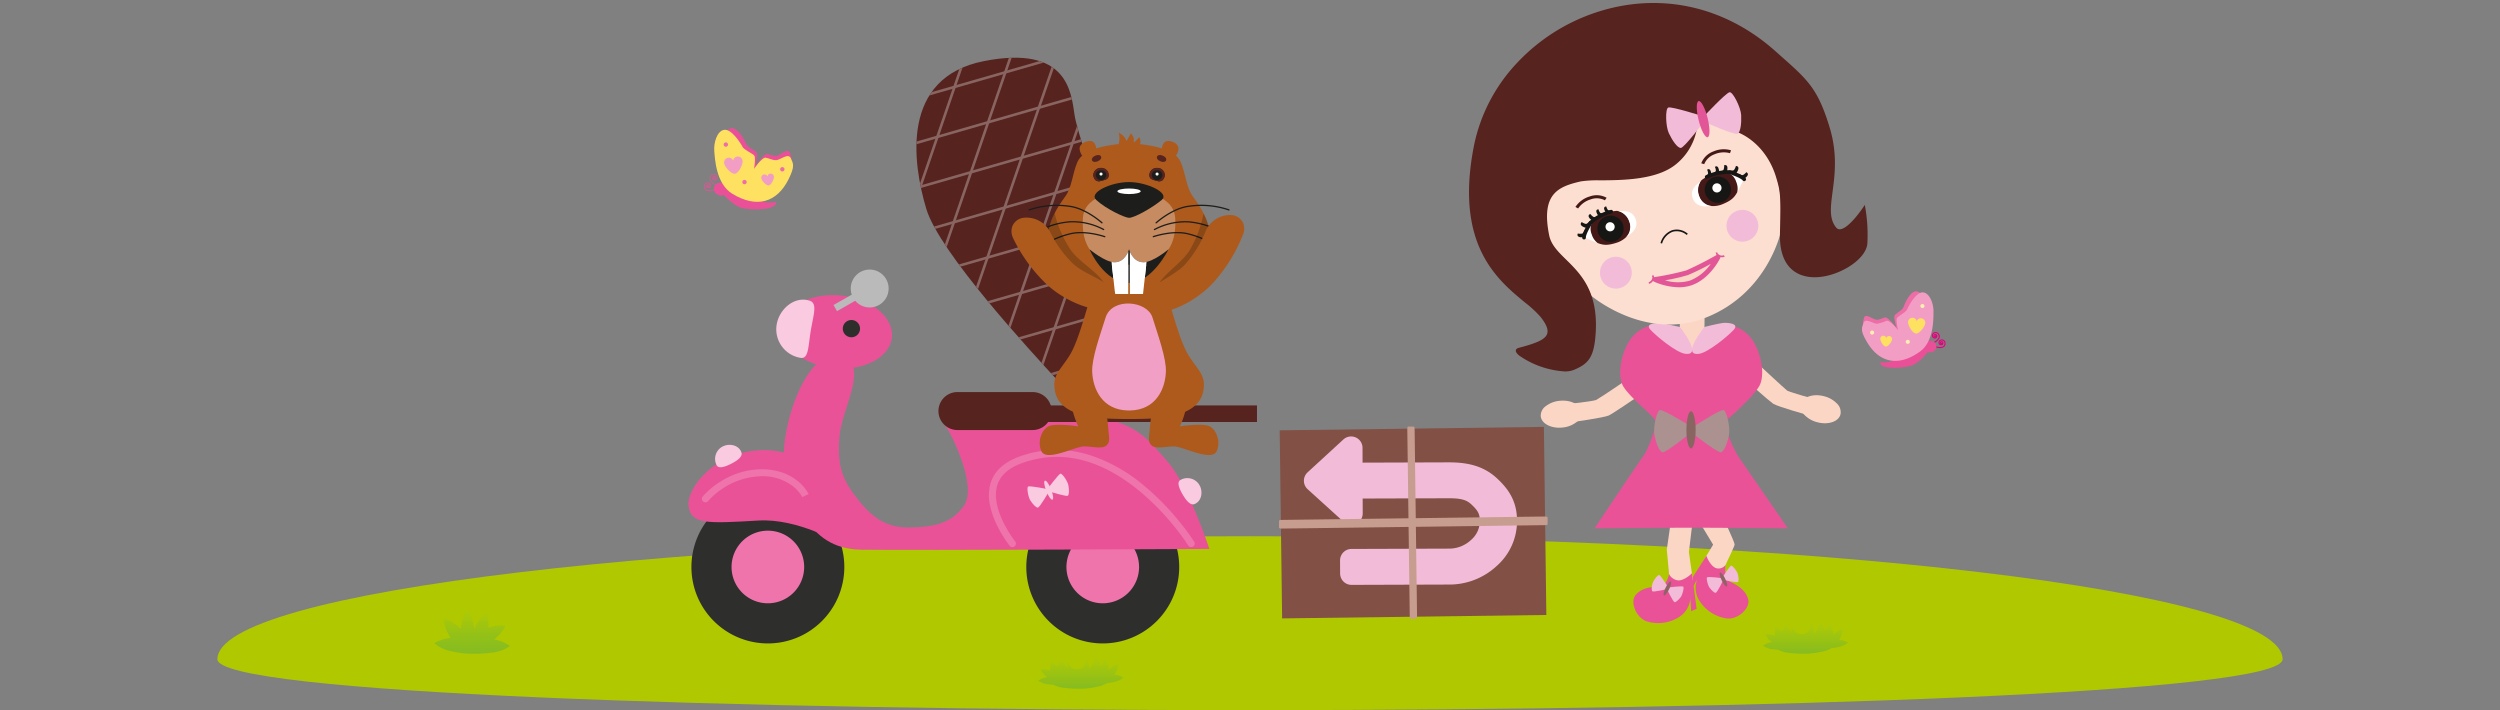 <svg xmlns="http://www.w3.org/2000/svg" xmlns:xlink="http://www.w3.org/1999/xlink" width="690" height="196" viewBox="0 0 690 196">
  <rect x="0" y="0" width="690" height="196" fill="#808080" stroke="none"/>
  <defs>
    <clipPath id="clip-path">
      <rect id="Rechteck_4167" data-name="Rechteck 4167" width="188.548" height="171.173" fill="none"/>
    </clipPath>
    <clipPath id="clip-path-2">
      <path id="Pfad_16628" data-name="Pfad 16628" d="M299.751,253.967l-3.159-3.025Z" transform="translate(-296.592 -250.942)" fill="none"/>
    </clipPath>
    <linearGradient id="linear-gradient" x1="-44.041" y1="17.67" x2="-43.893" y2="17.67" gradientUnits="objectBoundingBox">
      <stop offset="0" stop-color="#a3a3a3"/>
      <stop offset="0.499" stop-color="#d2d1d1"/>
      <stop offset="1" stop-color="#a3a3a3"/>
    </linearGradient>
    <linearGradient id="linear-gradient-2" x1="-32.524" y1="1.001" x2="-32.524" y2="-0.002" gradientUnits="objectBoundingBox">
      <stop offset="0" stop-color="#85bc22"/>
      <stop offset="0.21" stop-color="#90bf19"/>
      <stop offset="0.69" stop-color="#a6c70a"/>
      <stop offset="1" stop-color="#afca05"/>
    </linearGradient>
    <linearGradient id="linear-gradient-4" x1="0.501" y1="1.001" x2="0.501" y2="0.001" gradientUnits="objectBoundingBox">
      <stop offset="0" stop-color="#85bc22"/>
      <stop offset="0.37" stop-color="#91c019"/>
      <stop offset="1" stop-color="#afca05"/>
    </linearGradient>
    <linearGradient id="linear-gradient-5" x1="0.5" y1="0.998" x2="0.5" y2="-0.002" xlink:href="#linear-gradient-4"/>
    <clipPath id="clip-path-4">
      <rect id="Rechteck_6041" data-name="Rechteck 6041" width="166.929" height="103.186" fill="none"/>
    </clipPath>
    <clipPath id="clip-path-5">
      <path id="Pfad_13194" data-name="Pfad 13194" d="M258.829,668.445c-3.4,4.292-9.2,3.733-17.115-4.86s-32.979-35.728-36.57-47.705c-3.834-12.788-7.153-36.273,15.937-40.8s24.036,8.564,24.992,14.969c.669,4.48,6.377,20.337,9.64,33.056S265.886,659.541,258.829,668.445Z" transform="translate(-202.412 -574.15)" fill="none"/>
    </clipPath>
    <clipPath id="clip-path-6">
      <path id="Pfad_13202" data-name="Pfad 13202" d="M529.912,665.223a1.548,1.548,0,0,1-2.126,1.662c-1.371-.343-2.126-.5-2.126-1.662a2.126,2.126,0,0,1,4.251,0Z" transform="translate(-525.661 -663.117)" fill="none"/>
    </clipPath>
    <clipPath id="clip-path-7">
      <path id="Pfad_13205" data-name="Pfad 13205" d="M447.9,665.223a1.548,1.548,0,0,0,2.126,1.662c1.371-.343,2.126-.5,2.126-1.662a2.126,2.126,0,0,0-4.251,0Z" transform="translate(-447.901 -663.117)" fill="none"/>
    </clipPath>
    <clipPath id="clip-path-8">
      <path id="Pfad_13213" data-name="Pfad 13213" d="M453.526,776.842s.929,3.6,4.007,3.6c2.613,0,6.9-3.587,6.9-3.587s-4.563,9.269-10.91,9.269c-6.971,0-10.911-9.266-10.911-9.266s4.291,3.585,6.9,3.585c3.077,0,4.006-3.6,4.006-3.6" transform="translate(-442.615 -776.842)" fill="none"/>
    </clipPath>
    <clipPath id="clip-path-9">
      <path id="Pfad_13221" data-name="Pfad 13221" d="M425.008,644.835c-1.864-2.557-1.928-6.235-3.375-9.57-1.7-3.907-10.01-5.009-14.226-5.009s-12.531,1.1-14.226,5.009c-1.447,3.334-1.51,7.013-3.375,9.57-2.055,2.82-5.441,7.662-4.64,13.072s5.811,11.421,22.241,11.421,21.439-6.011,22.24-11.421S427.064,647.654,425.008,644.835Z" transform="translate(-385.047 -630.256)" fill="none"/>
    </clipPath>
    <clipPath id="clip-path-10">
      <rect id="Rechteck_6043" data-name="Rechteck 6043" width="74.136" height="53.008" fill="none"/>
    </clipPath>
    <clipPath id="clip-path-11">
      <rect id="Rechteck_6044" data-name="Rechteck 6044" width="23.639" height="21.507" fill="none"/>
    </clipPath>
    <clipPath id="clip-path-12">
      <rect id="Rechteck_6045" data-name="Rechteck 6045" width="23.056" height="21.12" fill="none"/>
    </clipPath>
  </defs>
  <g id="Gruppe_2725" data-name="Gruppe 2725" transform="translate(-375 -269)">
    <path id="Pfad_8251" data-name="Pfad 8251" d="M285,0C442.4,0,570,15.2,570,33.941S0,52.686,0,33.941,127.6,0,285,0Z" transform="translate(435 417)" fill="#afc800"/>
    <path id="Pfad_16722" data-name="Pfad 16722" d="M0,0H690V196H0Z" transform="translate(375 269)" fill="#fff" opacity="0"/>
    <g id="Gruppe_7514" data-name="Gruppe 7514" transform="translate(780.452 269.827)">
      <g id="Gruppe_7528" data-name="Gruppe 7528" clip-path="url(#clip-path)">
        <g id="Gruppe_7518" data-name="Gruppe 7518" transform="translate(139.134 117.72)">
          <g id="Gruppe_7517" data-name="Gruppe 7517" clip-path="url(#clip-path-2)">
            <rect id="Rechteck_4150" data-name="Rechteck 4150" width="3.159" height="3.025" transform="translate(0 0)" fill="url(#linear-gradient)"/>
          </g>
        </g>
        <g id="Gruppe_7527" data-name="Gruppe 7527">
          <g id="Gruppe_7526" data-name="Gruppe 7526" clip-path="url(#clip-path)">
            <path id="Pfad_16642" data-name="Pfad 16642" d="M166.422,221.969s7.025,4.72,8.276,5.461c1.671.455,7.436,1.055,7.436,1.055l-1.1,4.664s-7.988-.927-9.579-1.534c-1.542-.764-7.869-4.864-7.869-4.864Z" transform="translate(-49.139 -144.958) rotate(9)" fill="#fcd6c5" fill-rule="evenodd"/>
            <path id="Pfad_16643" data-name="Pfad 16643" d="M201.952,240.808c-2.971-.31-5.217-2.112-5.015-4.023s2.772-3.208,5.743-2.9S207.9,236,207.7,237.911s-2.772,3.208-5.745,2.9" transform="translate(-65.635 -153.953) rotate(9)" fill="#fcd6c5" fill-rule="evenodd"/>
            <path id="Pfad_16644" data-name="Pfad 16644" d="M202.555,240.823a8.553,8.553,0,0,1-.889-.046,7.371,7.371,0,0,1-3.817-1.461,3.225,3.225,0,0,1-1.4-2.815c.214-2.034,2.907-3.428,6-3.1a7.366,7.366,0,0,1,3.817,1.46,3.227,3.227,0,0,1,1.4,2.815c-.193,1.836-2.4,3.149-5.109,3.149m-.841-.5c2.837.3,5.305-.911,5.492-2.692a2.789,2.789,0,0,0-1.234-2.409,6.916,6.916,0,0,0-3.578-1.362c-2.843-.3-5.3.911-5.491,2.693a2.787,2.787,0,0,0,1.233,2.408,6.911,6.911,0,0,0,3.577,1.362" transform="translate(-65.418 -153.655) rotate(9)" fill="#fcd6c5"/>
            <path id="Pfad_16645" data-name="Pfad 16645" d="M74.551,221.969s-7.085,4.837-8.277,5.461c-1.632.455-7.437,1.055-7.437,1.055l1.1,5.005s8.364-1.177,9.831-1.785c1.1-.5,7.616-4.954,7.616-4.954Z" transform="translate(-31.236 -117.841)" fill="#fcd6c5" fill-rule="evenodd"/>
            <path id="Pfad_16646" data-name="Pfad 16646" d="M48.412,241.412c2.971-.311,5.217-2.111,5.016-4.023s-2.773-3.208-5.745-2.9-5.217,2.111-5.016,4.023,2.772,3.209,5.744,2.9" transform="translate(-22.645 -124.465)" fill="#fcd6c5" fill-rule="evenodd"/>
            <path id="Pfad_16647" data-name="Pfad 16647" d="M47.286,241.428c-2.7,0-4.913-1.312-5.106-3.148a3.225,3.225,0,0,1,1.4-2.815A7.376,7.376,0,0,1,47.4,234c3.092-.324,5.783,1.068,6,3.1a3.227,3.227,0,0,1-1.4,2.815,7.376,7.376,0,0,1-3.818,1.46,8.462,8.462,0,0,1-.891.047m1.017-7.011a8.152,8.152,0,0,0-.854.045,6.906,6.906,0,0,0-3.577,1.362,2.787,2.787,0,0,0-1.234,2.407c.188,1.783,2.653,2.989,5.491,2.693h0a6.913,6.913,0,0,0,3.577-1.362,2.787,2.787,0,0,0,1.234-2.408c-.168-1.6-2.173-2.737-4.638-2.737" transform="translate(-22.385 -124.205)" fill="#fcd6c5"/>
            <path id="Pfad_16648" data-name="Pfad 16648" d="M141.813,301.721s3.478,7.2,3.449,7.934c-.015.4-1.5,3.468-2.6,5.814-.793,1.69-1.3,2.917-1.3,2.917l-5.012-3.645,1.08-1.895,1.9-3.166-3.786-6.257Z" transform="translate(-71.958 -160.18)" fill="#fcd6c5" fill-rule="evenodd"/>
            <path id="Pfad_16649" data-name="Pfad 16649" d="M138.892,327.788a2.389,2.389,0,0,1-2.763.815c-1.578-.736-2.525-3.34-2.525-3.34l-5.323,8.325,1.1,1.235,1.669-3.063a6.74,6.74,0,0,0,.4,5.5,10.714,10.714,0,0,0,7.779,5.277c3.054.391,6.673-2.84,5.889-5.418-.722-2.375-2.828-3.72-4.8-4.64s-1.433-4.693-1.433-4.693" transform="translate(-68.104 -172.679)" fill="#ea5297" fill-rule="evenodd"/>
            <path id="Pfad_16650" data-name="Pfad 16650" d="M117.55,303.828l-1.194,8.339.882,9.47,6.282-1.068-.231-1.8-.833-5.931.957-7.958Z" transform="translate(-61.772 -161.299)" fill="#fcd6c5" fill-rule="evenodd"/>
            <path id="Pfad_16651" data-name="Pfad 16651" d="M106.547,335.765a3.221,3.221,0,0,0,2.612,1.742c1.741,0,3.7-1.96,3.7-1.96l1.306,9.795-1.523.653-.218-3.483a6.743,6.743,0,0,1-2.69,4.816,10.716,10.716,0,0,1-9.28,1.5c-2.933-.935-4.847-5.394-3.047-7.4,1.657-1.848,4.136-2.177,6.312-2.177s2.829-3.483,2.829-3.483" transform="translate(-51.341 -178.138)" fill="#ea5297" fill-rule="evenodd"/>
            <path id="Pfad_16652" data-name="Pfad 16652" d="M112.051,339.94s3.787-.458,4.111-.227-.166,2.215-.683,2.892c-.607.8-1.314,1.446-1.7,1.4s-2.1-3.594-2.1-3.594-3.762.88-4.035.6-.2-1.236.055-2.2c.216-.824,1.477-2.432,1.86-2.319s2.5,3.45,2.5,3.45" transform="translate(-57.053 -178.636)" fill="#f2bcd8" fill-rule="evenodd"/>
            <path id="Pfad_16653" data-name="Pfad 16653" d="M115.009,341.976c.524-1.073,1.163-1.838,1.43-1.709s.058,1.106-.466,2.179-1.162,1.839-1.428,1.709-.058-1.105.465-2.179" transform="translate(-60.749 -180.637)" fill="#8f6365" fill-rule="evenodd"/>
            <path id="Pfad_16654" data-name="Pfad 16654" d="M144.087,334.458s-3.786-.458-4.11-.227.166,2.215.682,2.893c.607.8,1.315,1.446,1.7,1.4s2.1-3.594,2.1-3.594,3.761.88,4.035.6.2-1.235-.055-2.2c-.216-.825-1.477-2.433-1.859-2.319s-2.5,3.45-2.5,3.45" transform="translate(-74.257 -175.726)" fill="#f2bcd8" fill-rule="evenodd"/>
            <path id="Pfad_16655" data-name="Pfad 16655" d="M148.953,336.721c-.523-1.073-1.163-1.838-1.428-1.708s-.059,1.105.464,2.179,1.163,1.838,1.429,1.708.058-1.105-.465-2.179" transform="translate(-78.258 -177.847)" fill="#8f6365" fill-rule="evenodd"/>
            <path id="Pfad_16656" data-name="Pfad 16656" d="M123.953,185.365l.121,9.642,6.631-.5.111-9.794Z" transform="translate(-65.805 -98.06)" fill="#fcd6c5" fill-rule="evenodd"/>
            <path id="Pfad_16657" data-name="Pfad 16657" d="M104.146,189.808a25.617,25.617,0,0,1,4.813-1.258s5.048.146,7.961,3.825,4.208,10.506,2.295,13.568-7.074,7.618-8.505,8.887c-1.91,1.694,1.913,8.922,2.888,10.454,1.727,2.521,13.593,19.741,13.593,19.741s-19.662-.16-26.217-.16c-6.78,0-27.12.16-27.12.16s12.094-18.087,13.963-20.675c.714-1.353,3.678-7.825,2.518-9.52-1.081-1.578-6.592-5.827-8.505-8.887s-.618-9.889,2.3-13.568,8.026-3.935,8.026-3.935,2.612.515,5.143,1.28c.956.289,2.913,6.052,3.357,6.094.732.071,2.9-5.784,3.494-6.006" transform="translate(-39.208 -100.041)" fill="#ea5297" fill-rule="evenodd"/>
            <path id="Pfad_16658" data-name="Pfad 16658" d="M119.457,244.236s7.611-4.924,8.545-4.769,1.953,4.905,1.557,6.89c-.467,2.336-1.3,4.457-2.18,4.769s-8.233-5.489-8.233-5.489-7.116,5.8-7.992,5.489-1.713-2.433-2.18-4.769c-.4-1.985.623-6.735,1.557-6.89s8.926,4.769,8.926,4.769" transform="translate(-57.806 -127.129)" fill="#ab918f" fill-rule="evenodd"/>
            <path id="Pfad_16659" data-name="Pfad 16659" d="M127.892,245.326c0-2.84.57-5.141,1.274-5.141s1.275,2.3,1.275,5.141-.57,5.141-1.275,5.141-1.275-2.3-1.275-5.141" transform="translate(-67.896 -127.512)" fill="#896562" fill-rule="evenodd"/>
            <path id="Pfad_16660" data-name="Pfad 16660" d="M108.987,188.377c1.349.139,5.341,1.021,5.341,1.021s6.655,8.206,1.389,7.394c-2.389-.369-7.773-4.751-9.486-6.62s1.938-1.881,2.756-1.8" transform="translate(-56.157 -99.994)" fill="#f2bcd8" fill-rule="evenodd"/>
            <path id="Pfad_16661" data-name="Pfad 16661" d="M139.821,188.2c-1.349.139-5.186,1.109-5.186,1.109s-6.667,8.206-1.4,7.395c2.389-.369,7.772-4.752,9.486-6.62s-2.08-1.969-2.9-1.884" transform="translate(-69.657 -99.9)" fill="#f2bcd8" fill-rule="evenodd"/>
            <path id="Pfad_16662" data-name="Pfad 16662" d="M57.784,114.021s14.854,12.725,31.7,6.084c17.278-6.812,20.753-23.9,20.753-23.9.152-9.286-.205-11.762-1.478-15.9-2.685-8.728-9.366-12.574-13.087-13.11s-9.093-4.511-9.093-4.511a15.712,15.712,0,0,1-5.794,14.034c-7.211,5.933-21.974,4.395-25.949,5.306-5.893,1.35-10.853,2.5-9,14.6.984,6.438,8.784,8.946,11.952,17.4" transform="translate(-24.123 -33.275)" fill="#fcdfd0" fill-rule="evenodd"/>
            <path id="Pfad_16663" data-name="Pfad 16663" d="M1.915,39.72C-4.739,73.425,15.144,80.28,20.294,86.858c4.273,5.46,1.14,6.93-6.228,8.875-3.594.949,9.965,7.793,15.154,5.571,3.811-1.631,5.323-3.208,5.774-9.683C36.252,73.55,23.695,72,22.18,64.478,19.763,52.472,25.22,50.649,31.113,49.3c3.977-.911,18.955,1.244,26.163-4.689A15.711,15.711,0,0,0,63.07,30.575s5.374,3.974,9.094,4.511,10.4,4.383,13.086,13.11c1.335,4.34,1.344,5.384,1.115,15.835-.432,19.743,22.964,10.2,23.623,2.709A43.168,43.168,0,0,0,109.4,56.7s-5.612,8.562-7.952,5.746c-4.316-5.195,2.334-13.968-1.869-27.767-3.44-11.292-6.4-13.316-14.849-20.857C53.192-14.338,8.525,6.247,1.915,39.72" transform="translate(-0.301 -0.308)" fill="#56231f" fill-rule="evenodd"/>
            <path id="Pfad_16664" data-name="Pfad 16664" d="M26.371,101.682a24.539,24.539,0,0,1-12.521-4.375c-.709-.588-1.01-1.075-.918-1.491.066-.3.325-.514.769-.631,4.667-1.233,7.3-2.217,7.863-3.883.375-1.115-.187-2.575-1.769-4.6a30.206,30.206,0,0,0-4.377-4.061C7.682,76.259-4.011,66.61,1.368,39.364h0A46.839,46.839,0,0,1,13.176,16.621a52.475,52.475,0,0,1,21.7-13.956C52.331-3.187,70.451.7,84.594,13.326q.869.776,1.662,1.479c7.3,6.482,10.034,8.907,13.259,19.492,2.216,7.273,1.441,13.136.818,17.846-.549,4.157-.984,7.441,1,9.834a1.214,1.214,0,0,0,1.053.476c2.5-.142,6.458-6.139,6.5-6.2l.34-.519.115.61a43.821,43.821,0,0,1,.594,10.109c-.4,4.584-8.656,9.583-15.223,9.221-3.417-.188-9.119-1.99-8.9-11.958.23-10.56.217-11.463-1.1-15.756-2.617-8.5-9.139-12.4-12.884-12.936-3.146-.455-7.357-3.254-8.748-4.229a16.155,16.155,0,0,1-5.946,13.7C51.868,48.83,42.5,48.9,36.3,48.953a32.011,32.011,0,0,0-5.435.282c-6.359,1.457-11.041,3.478-8.744,14.887.528,2.622,2.449,4.511,4.673,6.7,3.992,3.924,8.961,8.807,8.146,20.513-.448,6.439-1.942,8.19-5.925,9.9a6.793,6.793,0,0,1-2.646.455M1.859,39.461c-5.321,26.954,6.233,36.488,13.879,42.8A30.483,30.483,0,0,1,20.19,86.4c1.694,2.165,2.282,3.774,1.849,5.064-.636,1.892-3.264,2.9-8.209,4.207-.14.037-.378.119-.409.255-.033.155.145.5.749,1,2.722,2.254,11.043,5.391,14.651,3.846,3.839-1.644,5.19-3.243,5.623-9.47.8-11.476-4.078-16.27-8-20.122-2.283-2.244-4.255-4.182-4.813-6.954-2.382-11.83,2.722-14.007,9.122-15.473a32.108,32.108,0,0,1,5.543-.3c6.128-.048,15.389-.122,20.518-4.343a15.562,15.562,0,0,0,5.707-13.8l-.107-.615.5.372c.053.039,5.366,3.942,8.981,4.465,3.871.559,10.605,4.558,13.29,13.285,1.337,4.348,1.354,5.442,1.126,15.914-.209,9.546,5.19,11.269,8.428,11.447,6.224.345,14.32-4.492,14.7-8.766a41.979,41.979,0,0,0-.485-9.365c-1.055,1.512-4.227,5.776-6.535,5.907a1.7,1.7,0,0,1-1.466-.656c-2.128-2.561-1.681-5.94-1.116-10.219.616-4.663,1.383-10.466-.8-17.635-3.184-10.45-5.888-12.85-13.114-19.264q-.8-.706-1.663-1.48C70.257,1.2,52.314-2.654,35.035,3.139,18.118,8.81,5.1,23.067,1.859,39.461Z" transform="translate(0 0)" fill="#56231f"/>
            <path id="Pfad_16665" data-name="Pfad 16665" d="M113.091,137.132l-.446-.113a5.234,5.234,0,0,1,3.21-3.557,4.6,4.6,0,0,1,4.336.981l-.317.333a4.216,4.216,0,0,0-3.886-.874,4.859,4.859,0,0,0-2.9,3.23" transform="translate(-59.802 -70.75)" fill="#161615"/>
            <path id="Pfad_16666" data-name="Pfad 16666" d="M109.518,155.675a73.592,73.592,0,0,0,8.858-1.878,93.659,93.659,0,0,0,8.465-4.3s-2.65,5.491-7.55,7.153c-4.491,1.522-9.773-.97-9.773-.97" transform="translate(-58.142 -79.364)" fill="#fcd6c5" fill-rule="evenodd"/>
            <path id="Pfad_16667" data-name="Pfad 16667" d="M115.3,157.051a17.825,17.825,0,0,1-6.846-1.53.681.681,0,0,1,.186-1.289,73.528,73.528,0,0,0,8.73-1.846,93.729,93.729,0,0,0,8.362-4.257.681.681,0,0,1,.949.889c-.113.235-2.832,5.768-7.944,7.5a10.713,10.713,0,0,1-3.436.531m-3.834-1.916a12.167,12.167,0,0,0,6.833.095,12.69,12.69,0,0,0,5.8-4.644,62.283,62.283,0,0,1-6.267,3.082,48.774,48.774,0,0,1-6.369,1.468" transform="translate(-57.371 -78.593)" fill="#e25697"/>
            <path id="Pfad_16668" data-name="Pfad 16668" d="M146.9,148.083a2.105,2.105,0,0,1-1.126-.346,1.1,1.1,0,0,1-.592-1.007l.457.052a.7.7,0,0,0,.388.571,1.428,1.428,0,0,0,1.388.143l.228.4a1.49,1.49,0,0,1-.743.188" transform="translate(-77.075 -77.897)" fill="#e25697"/>
            <path id="Pfad_16669" data-name="Pfad 16669" d="M105.762,162.438l-.083-.452a1.427,1.427,0,0,0,.972-1,.7.7,0,0,0-.069-.686l.316-.334a1.1,1.1,0,0,1,.194,1.151,1.856,1.856,0,0,1-1.33,1.323" transform="translate(-56.104 -84.923)" fill="#e25697"/>
            <path id="Pfad_16670" data-name="Pfad 16670" d="M151.754,127.6a4.388,4.388,0,1,1,5.625,2.623,4.388,4.388,0,0,1-5.625-2.623" transform="translate(-80.423 -64.614)" fill="#f2bcd8" fill-rule="evenodd"/>
            <path id="Pfad_16671" data-name="Pfad 16671" d="M77.312,155.214a4.389,4.389,0,1,1,5.625,2.623,4.388,4.388,0,0,1-5.625-2.623" transform="translate(-40.903 -79.274)" fill="#f2bcd8" fill-rule="evenodd"/>
            <path id="Pfad_16672" data-name="Pfad 16672" d="M126.363,59.184s6.194-6.619,7.138-6.694,3.083,4.287,3.178,6.309c.112,2.379-.187,4.64-.962,5.154s-9.317-3.334-9.317-3.334-5.5,7.35-6.427,7.26-2.25-1.947-3.267-4.1c-.866-1.829-1.025-6.685-.157-7.062s9.815,2.468,9.815,2.468" transform="translate(-61.568 -27.866)" fill="#f2bcd8" fill-rule="evenodd"/>
            <path id="Pfad_16673" data-name="Pfad 16673" d="M134.509,62.993c-.687-2.755-.691-5.126-.008-5.3s1.793,1.925,2.481,4.68.69,5.126.007,5.3-1.793-1.925-2.481-4.68" transform="translate(-71.135 -30.625)" fill="#e25697" fill-rule="evenodd"/>
            <path id="Pfad_16674" data-name="Pfad 16674" d="M67.36,132.773a18.9,18.9,0,0,1,2.472-4.345,5.794,5.794,0,0,0-.057,3.949,6.855,6.855,0,0,0,1.587,2.113c-1.842-.746-4-1.716-4-1.716" transform="translate(-35.761 -68.181)" fill="#fff"/>
            <path id="Pfad_16675" data-name="Pfad 16675" d="M65.911,135.407s-1.728.3-1.555-.429a3.133,3.133,0,0,0,1.112-.034c.541-.132.752-1.082.752-1.082Z" transform="translate(-34.16 -71.066)" fill="#161615" fill-rule="evenodd"/>
            <path id="Pfad_16676" data-name="Pfad 16676" d="M64.92,135.661a1.368,1.368,0,0,1-.969-.278.554.554,0,0,1-.126-.526l.055-.23.234.039a2.9,2.9,0,0,0,1.01-.031c.291-.071.506-.631.565-.891l.495.1-.343,1.715-.171.029a4.618,4.618,0,0,1-.748.067m.5-.6a.8.8,0,0,1-.182.068l-.066.015c.079-.005.158-.013.236-.022Z" transform="translate(-33.874 -71.004)" fill="#161615"/>
            <path id="Pfad_16677" data-name="Pfad 16677" d="M67.59,130.109s-1.7-.432-1.247-1.025a3.133,3.133,0,0,0,1.03.422c.548.1,1.27-.879,1.27-.879Z" transform="translate(-35.18 -68.287)" fill="#161615" fill-rule="evenodd"/>
            <path id="Pfad_16678" data-name="Pfad 16678" d="M67.409,130.227l-.168-.043c-.3-.077-1.3-.368-1.484-.891a.557.557,0,0,1,.1-.532l.144-.188.2.131a2.916,2.916,0,0,0,.935.383c.263.048.767-.437,1.021-.78l.41.3Zm-.433-.655c.074.027.15.053.225.076l.039-.055a.7.7,0,0,1-.2-.008l-.065-.013" transform="translate(-34.894 -68.117)" fill="#161615"/>
            <path id="Pfad_16679" data-name="Pfad 16679" d="M71.911,126.171s-1.483-.935-.869-1.359a3.133,3.133,0,0,0,.848.719,1.2,1.2,0,0,0,1.086-.128Z" transform="translate(-37.636 -66.261)" fill="#161615" fill-rule="evenodd"/>
            <path id="Pfad_16680" data-name="Pfad 16680" d="M71.634,126.088,71.49,126c-.263-.166-1.124-.752-1.136-1.305a.556.556,0,0,1,.258-.476l.195-.134.147.186a2.892,2.892,0,0,0,.77.653c.35.189.823-.114.828-.116l.286.417Zm-.206-.753c.062.049.127.1.191.141l.047-.034a1,1,0,0,1-.182-.076l-.056-.031" transform="translate(-37.35 -65.874)" fill="#161615"/>
            <path id="Pfad_16681" data-name="Pfad 16681" d="M75.825,123.236s-.872-1.21-.252-1.349a2.652,2.652,0,0,0,.44.838,1.02,1.02,0,0,0,.9.245Z" transform="translate(-40.003 -64.709)" fill="#161615" fill-rule="evenodd"/>
            <path id="Pfad_16682" data-name="Pfad 16682" d="M75.493,123.192l-.085-.118c-.155-.215-.647-.951-.48-1.391a.475.475,0,0,1,.356-.293l.2-.044.057.193a2.453,2.453,0,0,0,.4.761c.216.26.686.172.691.172l.093.42Zm.079-.657c.033.058.068.114.1.169l.048-.012a.827.827,0,0,1-.119-.117l-.032-.04" transform="translate(-39.761 -64.421)" fill="#161615"/>
            <path id="Pfad_16683" data-name="Pfad 16683" d="M71.95,125.457a7.153,7.153,0,0,1,4.1-2.575,8.478,8.478,0,0,1,2.747-.58,3.984,3.984,0,0,1,3.392,2.884,3.828,3.828,0,0,1-.076,3.487,6.772,6.772,0,0,1-3.288,2.388c-2.263.729-3.575.837-5.356.114a4.594,4.594,0,0,1-1.623-2.369,3.9,3.9,0,0,1,.1-3.349" transform="translate(-37.97 -64.929)" fill="#441917"/>
            <path id="Pfad_16684" data-name="Pfad 16684" d="M76.324,130.182a3.343,3.343,0,1,1,4.284,2,3.343,3.343,0,0,1-4.284-2" transform="translate(-40.412 -66.73)" fill="#161615" fill-rule="evenodd"/>
            <path id="Pfad_16685" data-name="Pfad 16685" d="M79.154,132.344a3.623,3.623,0,1,1,1.235-.219,3.628,3.628,0,0,1-1.235.219m-2.883-2.574a3.063,3.063,0,1,0,1.831-3.926,3.068,3.068,0,0,0-1.831,3.926" transform="translate(-40.097 -66.414)" fill="#161615"/>
            <path id="Pfad_16686" data-name="Pfad 16686" d="M80.382,130.666a1.265,1.265,0,1,1,1.621.756,1.265,1.265,0,0,1-1.621-.756" transform="translate(-42.633 -68.468)" fill="#fff" fill-rule="evenodd"/>
            <path id="Pfad_16687" data-name="Pfad 16687" d="M67.082,129.871a.511.511,0,0,1-.509-.471c-.063-.8.559-2.266,1.85-4.361l.118-.171a14.017,14.017,0,0,1,5.9-3.152.511.511,0,1,1,.276.984,13.024,13.024,0,0,0-5.4,2.834l-.025.041c-1.305,2.119-1.734,3.324-1.7,3.745a.512.512,0,0,1-.469.55h-.041" transform="translate(-35.341 -64.608)" fill="#161615"/>
            <path id="Pfad_16688" data-name="Pfad 16688" d="M87.811,122.381c1.781.021,3.893-.144,4.751,2.129.958,2.539-.9,3.991-2.6,5.091a4.108,4.108,0,0,0,.955-4.115,4.621,4.621,0,0,0-3.107-3.105" transform="translate(-46.618 -64.971)" fill="#fff"/>
            <path id="Pfad_16689" data-name="Pfad 16689" d="M63.341,116.78l-.735-.431a7.172,7.172,0,0,1,3.977-2.9,5.62,5.62,0,0,1,4.628.371l-.476.706.238-.353-.236.354a4.791,4.791,0,0,0-3.906-.264,6.433,6.433,0,0,0-3.49,2.518" transform="translate(-33.237 -60.065)" fill="#441917"/>
            <path id="Pfad_16690" data-name="Pfad 16690" d="M80.4,121.57s-.871-1.21-.252-1.349a2.661,2.661,0,0,0,.44.838,1.017,1.017,0,0,0,.9.245Z" transform="translate(-42.433 -63.824)" fill="#161615" fill-rule="evenodd"/>
            <path id="Pfad_16691" data-name="Pfad 16691" d="M80.069,121.526l-.084-.118c-.155-.215-.647-.951-.479-1.391a.472.472,0,0,1,.355-.293l.2-.044.057.193a2.466,2.466,0,0,0,.4.761c.215.258.684.172.689.171l.094.42Zm.076-.662c.034.059.07.118.107.175l.048-.012a.876.876,0,0,1-.119-.117l-.037-.046" transform="translate(-42.19 -63.537)" fill="#161615"/>
            <path id="Pfad_16692" data-name="Pfad 16692" d="M156.586,101.317a18.868,18.868,0,0,0-4.687-1.739,5.793,5.793,0,0,1,2.582,2.988,6.855,6.855,0,0,1,.142,2.639c.931-1.756,1.963-3.888,1.963-3.888" transform="translate(-80.642 -52.865)" fill="#fff"/>
            <path id="Pfad_16693" data-name="Pfad 16693" d="M159.906,101.58s1.514-.883.916-1.328a3.125,3.125,0,0,1-.874.689c-.5.248-1.271-.346-1.271-.346Z" transform="translate(-84.239 -53.223)" fill="#161615" fill-rule="evenodd"/>
            <path id="Pfad_16694" data-name="Pfad 16694" d="M159.7,101.5l-1.366-1.093.312-.4c.212.162.736.453,1,.32a2.9,2.9,0,0,0,.794-.626l.153-.18.19.141a.558.558,0,0,1,.242.484c-.031.553-.912,1.108-1.181,1.265Zm-.007-.654.048.039c.066-.043.131-.088.2-.135l-.061.031a.841.841,0,0,1-.183.064" transform="translate(-84.06 -52.834)" fill="#161615"/>
            <path id="Pfad_16695" data-name="Pfad 16695" d="M154.781,98.078s1.024-1.423.3-1.585a3.124,3.124,0,0,1-.518.984c-.356.429-1.537.144-1.537.144Z" transform="translate(-81.237 -51.227)" fill="#161615" fill-rule="evenodd"/>
            <path id="Pfad_16696" data-name="Pfad 16696" d="M154.812,98.029l-1.928-.5.123-.491c.416.1,1.11.15,1.283-.059a2.855,2.855,0,0,0,.47-.894l.067-.228.231.052a.555.555,0,0,1,.417.344c.2.517-.381,1.383-.563,1.636Zm-.278-.595.066.017c.043-.066.084-.135.124-.2l-.044.054a.716.716,0,0,1-.146.133" transform="translate(-81.165 -50.889)" fill="#161615"/>
            <path id="Pfad_16697" data-name="Pfad 16697" d="M149.623,97.491s.534-1.67-.207-1.6a3.139,3.139,0,0,1-.19,1.1,1.193,1.193,0,0,1-.913.6Z" transform="translate(-78.738 -50.907)" fill="#161615" fill-rule="evenodd"/>
            <path id="Pfad_16698" data-name="Pfad 16698" d="M148.3,97.555l-.048-.5s.561-.073.707-.442a2.867,2.867,0,0,0,.171-1l-.007-.236.236-.022a.557.557,0,0,1,.5.2c.347.431.064,1.434-.031,1.73l-.053.163Zm1.153-.82c-.007.02-.015.041-.023.061a1.03,1.03,0,0,1-.09.174l.058,0c.021-.076.039-.153.055-.231" transform="translate(-78.705 -50.621)" fill="#161615"/>
            <path id="Pfad_16699" data-name="Pfad 16699" d="M145.549,97.772s-.11-1.487-.672-1.195a2.665,2.665,0,0,1,.2.925c0,.474-.53.765-.53.765Z" transform="translate(-76.738 -51.251)" fill="#161615" fill-rule="evenodd"/>
            <path id="Pfad_16700" data-name="Pfad 16700" d="M144.525,98.217l-.2-.381s.42-.237.418-.575a2.471,2.471,0,0,0-.182-.84l-.08-.184.178-.092a.473.473,0,0,1,.46,0c.411.229.507,1.11.526,1.374l.011.144Zm.648-1.01c0,.017,0,.035,0,.052a.912.912,0,0,1-.015.166l.043-.022c-.008-.065-.017-.131-.029-.2" transform="translate(-76.621 -51.009)" fill="#161615"/>
            <path id="Pfad_16701" data-name="Pfad 16701" d="M142.986,99.731a7.155,7.155,0,0,0-4.8.663,8.488,8.488,0,0,0-2.477,1.321,3.984,3.984,0,0,0-.745,4.389,3.829,3.829,0,0,0,2.3,2.623,6.776,6.776,0,0,0,4.053-.284c2.2-.9,3.277-1.657,4.177-3.355a4.6,4.6,0,0,0-.28-2.859,3.9,3.9,0,0,0-2.232-2.5" transform="translate(-71.477 -52.861)" fill="#441917"/>
            <path id="Pfad_16702" data-name="Pfad 16702" d="M139.489,107.192a3.342,3.342,0,1,1,4.284,2,3.343,3.343,0,0,1-4.284-2" transform="translate(-73.946 -54.525)" fill="#161615" fill-rule="evenodd"/>
            <path id="Pfad_16703" data-name="Pfad 16703" d="M142.31,109.356a3.626,3.626,0,1,1,1.241-.22,3.606,3.606,0,0,1-1.241.22m0-6.689a3.067,3.067,0,1,0,1.293.288,3.065,3.065,0,0,0-1.293-.288" transform="translate(-73.629 -54.208)" fill="#161615"/>
            <path id="Pfad_16704" data-name="Pfad 16704" d="M143.238,107.79a1.265,1.265,0,1,1,1.621.756,1.264,1.264,0,0,1-1.621-.756" transform="translate(-76.003 -56.323)" fill="#fff" fill-rule="evenodd"/>
            <path id="Pfad_16705" data-name="Pfad 16705" d="M149.6,101.373a.511.511,0,0,1-.417-.214c-.246-.345-1.353-.994-3.719-1.777l-.038-.013a13.02,13.02,0,0,0-5.957,1.3.511.511,0,0,1-.421-.932,14.007,14.007,0,0,1,6.545-1.377l.192.053c2.339.774,3.762,1.5,4.23,2.153a.511.511,0,0,1-.416.808" transform="translate(-73.659 -52.196)" fill="#161615"/>
            <path id="Pfad_16706" data-name="Pfad 16706" d="M133.581,104.7c-1.35,1.16-3.075,2.392-2.27,4.684.9,2.561,3.254,2.479,5.262,2.23a4.107,4.107,0,0,1-3.376-2.538,4.62,4.62,0,0,1,.385-4.375" transform="translate(-69.602 -55.586)" fill="#fff"/>
            <path id="Pfad_16707" data-name="Pfad 16707" d="M137.445,90.175l-.818-.237a5.615,5.615,0,0,1,3.307-3.258,7.181,7.181,0,0,1,4.912-.334l-.287.8a6.447,6.447,0,0,0-4.291.315,4.787,4.787,0,0,0-2.823,2.712" transform="translate(-72.534 -45.692)" fill="#441917"/>
            <path id="Pfad_16708" data-name="Pfad 16708" d="M140.973,99.437s-.111-1.488-.674-1.2a2.671,2.671,0,0,1,.2.925c0,.474-.53.765-.53.765Z" transform="translate(-74.309 -52.135)" fill="#161615" fill-rule="evenodd"/>
            <path id="Pfad_16709" data-name="Pfad 16709" d="M139.949,99.882l-.2-.381s.42-.237.418-.575a2.457,2.457,0,0,0-.183-.84l-.08-.184.178-.093a.475.475,0,0,1,.46,0c.411.23.508,1.11.527,1.374l.011.144Zm.648-1.014c0,.018,0,.037,0,.055a.838.838,0,0,1-.015.167l.045-.022c-.008-.066-.018-.133-.03-.2" transform="translate(-74.192 -51.893)" fill="#161615"/>
          </g>
        </g>
      </g>
    </g>
    <path id="Pfad_14728" data-name="Pfad 14728" d="M1620.51,251.9c.35.05.74.08,1.16.1a7.907,7.907,0,0,0,3.4.91,27.13,27.13,0,0,0,3.48.2,20.328,20.328,0,0,0,5.07-.51,7.993,7.993,0,0,0,2.84-1.03,9.324,9.324,0,0,0,1.86-.29,5.719,5.719,0,0,0,2.68-1.23,5.869,5.869,0,0,0-2.5-.79,5.675,5.675,0,0,0,1.06-2.93,5.668,5.668,0,0,0-2.57,1.55,5.732,5.732,0,0,0-1.02-2.83,10.435,10.435,0,0,0-1.21,1.83c.09-.53-1.37-2.25-1.37-2.25a29.077,29.077,0,0,1-1.6,2.83c-.05,0-.1-.02-.15-.02a8.487,8.487,0,0,0-1.48-3.99,2.59,2.59,0,1,1-4.29.57,8.773,8.773,0,0,0-.36,3.34,19.754,19.754,0,0,0-1.55-1.89,5.5,5.5,0,0,0-1.27,1.49,4.561,4.561,0,0,0-1.64-1.1,5.944,5.944,0,0,0-.24,2.27,5.879,5.879,0,0,0-2.59-.29,5.832,5.832,0,0,0,1.73,2.07,5.822,5.822,0,0,0-2.42.99,5.649,5.649,0,0,0,2.98,1.02Zm14.44-4.27a2.823,2.823,0,0,0-.02.29c-.01-.04-.03-.08-.04-.11a1.35,1.35,0,0,1,.07-.18Z" transform="translate(-755.949 196.304)" fill="url(#linear-gradient-2)"/>
    <path id="Pfad_16723" data-name="Pfad 16723" d="M1620.51,251.9c.35.05.74.08,1.16.1a7.907,7.907,0,0,0,3.4.91,27.13,27.13,0,0,0,3.48.2,20.328,20.328,0,0,0,5.07-.51,7.993,7.993,0,0,0,2.84-1.03,9.324,9.324,0,0,0,1.86-.29,5.719,5.719,0,0,0,2.68-1.23,5.869,5.869,0,0,0-2.5-.79,5.675,5.675,0,0,0,1.06-2.93,5.668,5.668,0,0,0-2.57,1.55,5.732,5.732,0,0,0-1.02-2.83,10.435,10.435,0,0,0-1.21,1.83c.09-.53-1.37-2.25-1.37-2.25a29.077,29.077,0,0,1-1.6,2.83c-.05,0-.1-.02-.15-.02a8.487,8.487,0,0,0-1.48-3.99,2.59,2.59,0,1,1-4.29.57,8.773,8.773,0,0,0-.36,3.34,19.754,19.754,0,0,0-1.55-1.89,5.5,5.5,0,0,0-1.27,1.49,4.561,4.561,0,0,0-1.64-1.1,5.944,5.944,0,0,0-.24,2.27,5.879,5.879,0,0,0-2.59-.29,5.832,5.832,0,0,0,1.73,2.07,5.822,5.822,0,0,0-2.42.99,5.649,5.649,0,0,0,2.98,1.02Zm14.44-4.27a2.823,2.823,0,0,0-.02.29c-.01-.04-.03-.08-.04-.11a1.35,1.35,0,0,1,.07-.18Z" transform="translate(-955.949 205.964)" fill="url(#linear-gradient-2)"/>
    <path id="Pfad_14733" data-name="Pfad 14733" d="M1456.05,233.37a5.96,5.96,0,0,0,3.17-1.09,6.125,6.125,0,0,0-2.58-1.05,6.137,6.137,0,0,0,1.83-2.2,6.164,6.164,0,0,0-2.75.3,6.206,6.206,0,0,0-.26-2.42,1.872,1.872,0,1,1-3.1-.41,6.064,6.064,0,0,0-1.08,3.01,6.111,6.111,0,0,0-2.74-1.65,6.056,6.056,0,0,0,1.12,3.12,6.246,6.246,0,0,0-2.66.85,6.018,6.018,0,0,0,2.85,1.31,14.52,14.52,0,0,0,3.66.37,18.452,18.452,0,0,0,2.52-.15Z" transform="translate(-689.174 201.195)" fill="url(#linear-gradient-4)"/>
    <path id="Pfad_14735" data-name="Pfad 14735" d="M1325.32,242.95a10.308,10.308,0,0,0,5.43-1.86,10.678,10.678,0,0,0-4.41-1.8,10.6,10.6,0,0,0,3.14-3.75,10.672,10.672,0,0,0-4.71.52,10.761,10.761,0,0,0-.44-4.14,10.328,10.328,0,0,0-3.42,4.56,10.387,10.387,0,0,0-1.88-5.25,10.372,10.372,0,0,0-1.85,5.15,10.4,10.4,0,0,0-4.69-2.82,10.376,10.376,0,0,0,1.92,5.33,10.685,10.685,0,0,0-4.55,1.45,10.432,10.432,0,0,0,4.88,2.24,24.575,24.575,0,0,0,6.26.64,33.621,33.621,0,0,0,4.31-.25Z" transform="translate(-815 206.195)" fill="url(#linear-gradient-5)"/>
    <g id="Gruppe_9810" data-name="Gruppe 9810" transform="translate(565 343.399)">
      <g id="Gruppe_9809" data-name="Gruppe 9809" clip-path="url(#clip-path-4)">
        <path id="Pfad_21777" data-name="Pfad 21777" d="M54.617,23.41c-.561,5.535,5.731,10.707,14.054,11.55S84.195,32,84.755,26.462,79.023,15.754,70.7,14.911s-15.524,2.962-16.084,8.5" transform="translate(-28.582 -7.747)" fill="#ea5297"/>
        <path id="Pfad_21778" data-name="Pfad 21778" d="M57.605,33.5c2.252.368,2.1-3.035,2.81-7.385s1.954-7.624-.233-8.366c-4.175-1.416-8.453,2.239-9.165,6.588A7.979,7.979,0,0,0,57.605,33.5" transform="translate(-26.66 -9.134)" fill="#f9cae0"/>
        <path id="Pfad_21779" data-name="Pfad 21779" d="M89.45,31.611a2.381,2.381,0,1,0,2.38-2.382,2.381,2.381,0,0,0-2.38,2.382" transform="translate(-46.84 -15.306)" fill="#2e2e2d"/>
        <path id="Pfad_21780" data-name="Pfad 21780" d="M28.933,170.779a15.561,15.561,0,1,1,15.559-15.56,15.578,15.578,0,0,1-15.559,15.56" transform="translate(-7.002 -73.132)" fill="#ee74ab"/>
        <path id="Pfad_21781" data-name="Pfad 21781" d="M22.845,139.108a10.023,10.023,0,1,1-10.024,10.023,10.033,10.033,0,0,1,10.024-10.023m0-11.076a21.1,21.1,0,1,0,21.1,21.1,21.1,21.1,0,0,0-21.1-21.1" transform="translate(-0.914 -67.044)" fill="#2e2e2d"/>
        <path id="Pfad_21782" data-name="Pfad 21782" d="M222.969,170.779a15.561,15.561,0,1,1,15.56-15.56,15.578,15.578,0,0,1-15.56,15.56" transform="translate(-108.609 -73.132)" fill="#ee74ab"/>
        <path id="Pfad_21783" data-name="Pfad 21783" d="M216.882,139.108a10.023,10.023,0,1,1-10.022,10.023,10.034,10.034,0,0,1,10.022-10.023m0-11.076a21.1,21.1,0,1,0,21.1,21.1,21.1,21.1,0,0,0-21.1-21.1" transform="translate(-102.522 -67.044)" fill="#2e2e2d"/>
        <path id="Pfad_21784" data-name="Pfad 21784" d="M70.411,49.712c-9.747-1.9-17.058,23.51-14.621,30.922s5.319,22.45,20.823,22.663,96.14-.212,96.14-.212-5.726-17.646-11.741-24.355c-6.645-7.412-9.3-12.073-28.8-12.708,0,0-30.127,0-31.456,1.483s-1.329.847-.222,2.541,8.294,15.9,4.431,21.18c-3.1,4.236-7.089,5.93-15.508,5.93-6.9,0-10.918-3.835-15.063-9.53-3.545-4.871-4.209-8.9-3.765-15.25.583-8.373,9.049-20.848-.221-22.662" transform="translate(-28.967 -25.979)" fill="#ea5297"/>
        <path id="Pfad_21785" data-name="Pfad 21785" d="M32.361,108.6s-3.743-4.293-12.185-4.024C6.886,105-.423,115.339.019,119.787c.529,5.309,4.875,5.083,19.273,4.236,11.091-.652,22.593,6.354,22.593,6.354Z" transform="translate(0 -54.752)" fill="#ea5297"/>
        <path id="Pfad_21817" data-name="Pfad 21817" d="M0,0H60.117V4.575H0Z" transform="translate(96.811 37.498)" fill="#56231f"/>
        <path id="Rechteck_6040" data-name="Rechteck 6040" d="M5.242,0h20.75a5.241,5.241,0,0,1,5.241,5.241v0a5.241,5.241,0,0,1-5.241,5.241H5.241A5.241,5.241,0,0,1,0,5.242v0A5.242,5.242,0,0,1,5.242,0Z" transform="translate(69.011 33.81)" fill="#56231f"/>
        <path id="Pfad_21786" data-name="Pfad 21786" d="M15.9,107.2c.5.977,2.2.512,4.093-.463s3.09-2.008,2.748-3.07c-.651-2.023-3.3-2.629-5.187-1.654A3.85,3.85,0,0,0,15.9,107.2" transform="translate(-8.103 -53.18)" fill="#f9cae0"/>
        <path id="Pfad_21787" data-name="Pfad 21787" d="M284.463,121.385c-.947.561-.383,2.231.7,4.059s2.186,2.967,3.227,2.563c1.981-.77,2.431-3.447,1.346-5.275a3.849,3.849,0,0,0-5.274-1.347" transform="translate(-148.706 -63.281)" fill="#f9cae0"/>
        <path id="Pfad_21788" data-name="Pfad 21788" d="M229.942,131.313a.97.97,0,0,1-.824-.456h0a58.682,58.682,0,0,0-3.59-4.928,70.1,70.1,0,0,0-9.839-10.071c-10.936-9.013-21.9-11.59-32.6-7.658-3.676,1.351-5.935,3.449-6.714,6.235-1.855,6.633,4.907,15.216,4.975,15.3a.971.971,0,1,1-1.518,1.211,33.171,33.171,0,0,1-3.442-5.567,23.509,23.509,0,0,1-1.943-5.449,12.643,12.643,0,0,1,.058-6.02c.957-3.421,3.619-5.956,7.914-7.535a30.056,30.056,0,0,1,10-1.882,30.761,30.761,0,0,1,9.229,1.332,44.367,44.367,0,0,1,15.31,8.565,66.849,66.849,0,0,1,5.78,5.4c1.5,1.571,2.956,3.24,4.333,4.962a59.2,59.2,0,0,1,3.689,5.072.971.971,0,0,1-.823,1.486Z" transform="translate(-91.174 -54.717)" fill="#ee74ab"/>
        <path id="Pfad_21789" data-name="Pfad 21789" d="M8.782,124.831a.971.971,0,0,1-.751-1.587,21.059,21.059,0,0,1,3.981-3.521A23.116,23.116,0,0,1,16.69,117.2a20.751,20.751,0,0,1,6.277-1.43,17.976,17.976,0,0,1,6.7.735,14,14,0,0,1,4.425,2.337,11.629,11.629,0,0,1,3.176,3.714l-1.754.834,0,0a9.95,9.95,0,0,0-2.7-3.088,13.86,13.86,0,0,0-9.713-2.6,19.938,19.938,0,0,0-9.921,3.576,19.588,19.588,0,0,0-3.643,3.2A.968.968,0,0,1,8.782,124.831Z" transform="translate(-4.09 -60.596)" fill="#ee74ab"/>
        <path id="Pfad_21790" data-name="Pfad 21790" d="M201.98,122.5s-4.884-.968-5.33-.7,0,2.9.6,3.832c.713,1.1,1.571,2.01,2.082,1.991s3.087-4.473,3.087-4.473,4.809,1.516,5.192,1.179.383-1.589.144-2.877c-.2-1.092-1.685-3.31-2.192-3.2s-3.588,4.246-3.588,4.246" transform="translate(-102.881 -61.92)" fill="#f9cae0" fill-rule="evenodd"/>
        <path id="Pfad_21791" data-name="Pfad 21791" d="M208.048,124.665c-.576-1.449-1.334-2.508-1.694-2.365s-.183,1.434.393,2.883,1.334,2.508,1.692,2.365.184-1.434-.392-2.883" transform="translate(-107.959 -64.035)" fill="#f9cae0" fill-rule="evenodd"/>
        <path id="Linie_930" data-name="Linie 930" d="M-.048,5.4l-.96-1.688L8.639-1.772,9.6-.084Z" transform="translate(41.056 6.071)" fill="#bababa"/>
        <path id="Pfad_21792" data-name="Pfad 21792" d="M94.866,2.435A5.228,5.228,0,1,0,102.079.811a5.229,5.229,0,0,0-7.213,1.624" transform="translate(-49.252 0)" fill="#bababa" fill-rule="evenodd"/>
      </g>
    </g>
    <g id="Gruppe_9811" data-name="Gruppe 9811" transform="translate(627.93 238.86)">
      <g id="Gruppe_6769" data-name="Gruppe 6769" transform="translate(0 46.068)">
        <g id="Gruppe_6768" data-name="Gruppe 6768">
          <g id="Gruppe_6747" data-name="Gruppe 6747">
            <g id="Gruppe_6746" data-name="Gruppe 6746" clip-path="url(#clip-path-5)">
              <g id="Gruppe_6745" data-name="Gruppe 6745" transform="translate(-60.432 -48.112)">
                <rect id="Rechteck_3479" data-name="Rechteck 3479" width="171.696" height="164.978" transform="translate(38.129 6.426) rotate(8.947)" fill="#56231f"/>
                <g id="Gruppe_6744" data-name="Gruppe 6744" transform="translate(0 0)">
                  <g id="Gruppe_6742" data-name="Gruppe 6742" transform="translate(0 30.585)">
                    <rect id="Rechteck_3480" data-name="Rechteck 3480" width="165.004" height="0.718" transform="translate(26.421 137.445) rotate(-16.052)" fill="#896562"/>
                    <rect id="Rechteck_3481" data-name="Rechteck 3481" width="165.004" height="0.718" transform="translate(23.118 125.967) rotate(-16.052)" fill="#896562"/>
                    <rect id="Rechteck_3482" data-name="Rechteck 3482" width="165.004" height="0.718" transform="translate(19.816 114.49) rotate(-16.052)" fill="#896562"/>
                    <rect id="Rechteck_3483" data-name="Rechteck 3483" width="165.004" height="0.718" transform="translate(16.513 103.012) rotate(-16.052)" fill="#896562"/>
                    <rect id="Rechteck_3484" data-name="Rechteck 3484" width="165.004" height="0.718" transform="translate(13.21 91.535) rotate(-16.052)" fill="#896562"/>
                    <rect id="Rechteck_3485" data-name="Rechteck 3485" width="165.004" height="0.718" transform="translate(9.908 80.057) rotate(-16.052)" fill="#896562"/>
                    <rect id="Rechteck_3486" data-name="Rechteck 3486" width="165.004" height="0.718" transform="translate(6.605 68.58) rotate(-16.052)" fill="#896562"/>
                    <rect id="Rechteck_3487" data-name="Rechteck 3487" width="165.004" height="0.718" transform="translate(3.303 57.102) rotate(-16.052)" fill="#896562"/>
                    <rect id="Rechteck_3488" data-name="Rechteck 3488" width="165.004" height="0.718" transform="translate(0 45.625) rotate(-16.052)" fill="#896562"/>
                  </g>
                  <g id="Gruppe_6743" data-name="Gruppe 6743" transform="translate(11.028)">
                    <rect id="Rechteck_3489" data-name="Rechteck 3489" width="165.004" height="0.718" transform="translate(0 156.066) rotate(-71.055)" fill="#896562"/>
                    <rect id="Rechteck_3490" data-name="Rechteck 3490" width="165.004" height="0.718" transform="translate(11.297 159.944) rotate(-71.055)" fill="#896562"/>
                    <rect id="Rechteck_3491" data-name="Rechteck 3491" width="165.004" height="0.718" transform="translate(22.593 163.822) rotate(-71.055)" fill="#896562"/>
                    <rect id="Rechteck_3492" data-name="Rechteck 3492" width="165.004" height="0.718" transform="translate(33.889 167.7) rotate(-71.055)" fill="#896562"/>
                    <rect id="Rechteck_3493" data-name="Rechteck 3493" width="165.004" height="0.718" transform="translate(45.185 171.578) rotate(-71.055)" fill="#896562"/>
                    <rect id="Rechteck_3494" data-name="Rechteck 3494" width="165.004" height="0.718" transform="translate(56.481 175.456) rotate(-71.055)" fill="#896562"/>
                    <rect id="Rechteck_3495" data-name="Rechteck 3495" width="165.004" height="0.718" transform="translate(67.777 179.333) rotate(-71.055)" fill="#896562"/>
                    <rect id="Rechteck_3496" data-name="Rechteck 3496" width="165.004" height="0.718" transform="translate(79.073 183.211) rotate(-71.055)" fill="#896562"/>
                    <rect id="Rechteck_3497" data-name="Rechteck 3497" width="165.004" height="0.718" transform="translate(90.369 187.089) rotate(-71.055)" fill="#896562"/>
                  </g>
                </g>
              </g>
            </g>
          </g>
          <path id="Pfad_13195" data-name="Pfad 13195" d="M541.631,1008.727c-1.4-.571-5.693-.3-8.014.116a22.9,22.9,0,0,0,1.78-5.454c1.338-6.8-.351-12.876-3.773-13.583s-7.029,5.14-6.1,13.135a21.941,21.941,0,0,1,.125,3.407c-.126,1.2-.316,2.623-.395,3.943-.236,1.807-.338,3.044.5,3.7,1.024,1.37,4.942.118,6.835.432,2.864.474,9.927,4.079,11.2,1.233S543.5,1009.491,541.631,1008.727Z" transform="translate(-460.906 -907.082)" fill="#ad5a1c"/>
          <path id="Pfad_13196" data-name="Pfad 13196" d="M430.853,816.161c-3.234-5.024-5.554-17.283-7.371-19.646-1.225-1.593-5.558-1.959-7.521-2.043l0-.025s-.181,0-.488.008c-.307-.008-.488-.008-.488-.008l0,.025h-.042l0-.025s-.181,0-.488.008l-.134,0-.134,0c-.307-.008-.488-.008-.488-.008l0,.025h-.042l0-.025s-.181,0-.488.008c-.307-.008-.488-.008-.488-.008l0,.025c-1.962.084-6.3.449-7.521,2.043-1.817,2.363-4.137,14.622-7.371,19.646-2.7,4.2-4.792,5.394-3.891,9.807,1.434,7.017,11.829,7.505,18.609,7.551a1.392,1.392,0,0,0,.178.014l.488-.008.488.008h.05l.488-.008.134,0,.134,0,.488.008h.05l.488-.008.488.008a1.392,1.392,0,0,0,.178-.014c6.78-.046,17.175-.533,18.609-7.551C435.646,821.555,433.558,820.364,430.853,816.161Z" transform="translate(-355.621 -733.812)" fill="#ad5a1c"/>
          <g id="Gruppe_6767" data-name="Gruppe 6767" transform="translate(30.943 20.696)">
            <g id="Gruppe_6766" data-name="Gruppe 6766" transform="translate(0 2.28)">
              <g id="Gruppe_6765" data-name="Gruppe 6765">
                <g id="Gruppe_6764" data-name="Gruppe 6764">
                  <path id="Pfad_13197" data-name="Pfad 13197" d="M425.008,644.835c-1.864-2.557-1.928-6.235-3.375-9.57-1.7-3.907-10.01-5.009-14.226-5.009s-12.531,1.1-14.226,5.009c-1.447,3.334-1.51,7.013-3.375,9.57-2.055,2.82-5.441,7.662-4.64,13.072s5.811,11.421,22.241,11.421,21.439-6.011,22.24-11.421S427.064,647.654,425.008,644.835Z" transform="translate(-379.662 -629.527)" fill="#ad5a1c"/>
                  <path id="Pfad_13198" data-name="Pfad 13198" d="M458.725,694.653c-.229-4.2-3.424-5.245-5.017-6.558-2.363-1.946-5.631-3.311-7.734-3.311s-5.371,1.364-7.734,3.311c-1.593,1.313-4.788,2.36-5.017,6.558s.714,6.908,2.028,8.726c1.809,2.5,7.637,5.8,10.723,5.8s8.911-3.3,10.72-5.8C458.009,701.564,458.953,698.851,458.725,694.653Z" transform="translate(-418.228 -673.209)" fill="#c68b60"/>
                  <g id="Gruppe_6748" data-name="Gruppe 6748" transform="translate(18.24 11.348)">
                    <path id="Pfad_13199" data-name="Pfad 13199" d="M468.2,688.578c-2.671,2.22-7.561,4.937-9.017,4.934-1.132,0-6.389-2.46-9.059-4.934-2.174-2.014,4.045-4.934,9.037-4.934S470.51,686.658,468.2,688.578Z" transform="translate(-449.678 -683.644)" fill="#1d1d1b"/>
                    <ellipse id="Ellipse_650" data-name="Ellipse 650" cx="3.213" cy="0.768" rx="3.213" ry="0.768" transform="translate(6.292 1.774)" fill="#fff"/>
                  </g>
                  <g id="Gruppe_6752" data-name="Gruppe 6752" transform="translate(33.354 7.265)">
                    <g id="Gruppe_6751" data-name="Gruppe 6751">
                      <g id="Gruppe_6750" data-name="Gruppe 6750" clip-path="url(#clip-path-6)">
                        <g id="Gruppe_6749" data-name="Gruppe 6749" transform="translate(0 0.183)">
                          <path id="Pfad_13200" data-name="Pfad 13200" d="M529.912,665.96a2.126,2.126,0,0,1-4.251,0,2.136,2.136,0,0,1,4.251,0Z" transform="translate(-525.661 -664.037)" fill="#1d1d1b"/>
                          <path id="Pfad_13201" data-name="Pfad 13201" d="M527.787,664.7a1.318,1.318,0,0,1,1.458,1.255,1.458,1.458,0,0,1-2.916,0,1.318,1.318,0,0,1,1.458-1.255m0-.668a1.969,1.969,0,0,0-2.126,1.923,2.126,2.126,0,0,0,4.251,0,1.969,1.969,0,0,0-2.126-1.923Z" transform="translate(-525.661 -664.037)" fill="#56231f"/>
                        </g>
                        <ellipse id="Ellipse_651" data-name="Ellipse 651" cx="0.426" cy="0.422" rx="0.426" ry="0.422" transform="translate(1.7 1.45)" fill="#fff"/>
                      </g>
                    </g>
                  </g>
                  <g id="Gruppe_6756" data-name="Gruppe 6756" transform="translate(17.887 7.265)">
                    <g id="Gruppe_6755" data-name="Gruppe 6755">
                      <g id="Gruppe_6754" data-name="Gruppe 6754" clip-path="url(#clip-path-7)">
                        <g id="Gruppe_6753" data-name="Gruppe 6753" transform="translate(0 0.183)">
                          <path id="Pfad_13203" data-name="Pfad 13203" d="M447.9,665.96a2.126,2.126,0,0,0,4.251,0,2.136,2.136,0,0,0-4.251,0Z" transform="translate(-447.901 -664.037)" fill="#1d1d1b"/>
                          <path id="Pfad_13204" data-name="Pfad 13204" d="M450.027,664.7a1.318,1.318,0,0,1,1.458,1.255,1.458,1.458,0,0,1-2.916,0,1.318,1.318,0,0,1,1.458-1.255m0-.668a1.969,1.969,0,0,0-2.126,1.923,2.126,2.126,0,0,0,4.251,0,1.969,1.969,0,0,0-2.126-1.923Z" transform="translate(-447.901 -664.037)" fill="#56231f"/>
                        </g>
                        <ellipse id="Ellipse_652" data-name="Ellipse 652" cx="0.426" cy="0.422" rx="0.426" ry="0.422" transform="translate(1.7 1.45)" fill="#fff"/>
                      </g>
                    </g>
                  </g>
                  <path id="Pfad_13206" data-name="Pfad 13206" d="M543.267,634.108s-2.552-9.115,2.362-7.271C550.408,628.629,543.267,634.108,543.267,634.108Z" transform="translate(-505.881 -626.59)" fill="#ad5a1c"/>
                  <path id="Pfad_13207" data-name="Pfad 13207" d="M432.851,634.108s2.552-9.115-2.362-7.271C425.71,628.629,432.851,634.108,432.851,634.108Z" transform="translate(-414.746 -626.59)" fill="#ad5a1c"/>
                  <g id="Gruppe_6757" data-name="Gruppe 6757" transform="translate(34.27 17.626)">
                    <path id="Pfad_13208" data-name="Pfad 13208" d="M534.326,720.352a.179.179,0,0,1-.121-.312c.043-.04,4.394-3.961,8.927-4.585a23.937,23.937,0,0,1,11.352.985.179.179,0,1,1-.137.332,23.589,23.589,0,0,0-11.167-.961c-4.424.609-8.692,4.456-8.735,4.495A.179.179,0,0,1,534.326,720.352Z" transform="translate(-533.375 -715.205)" fill="#1d1d1b"/>
                    <path id="Pfad_13209" data-name="Pfad 13209" d="M552.246,741.957a.179.179,0,0,1-.111-.038,22.336,22.336,0,0,0-10.72-3.86,17.884,17.884,0,0,0-9.334,2.1.18.18,0,0,1-.179-.312,18.254,18.254,0,0,1,9.549-2.141,22.708,22.708,0,0,1,10.906,3.935.179.179,0,0,1-.112.32Z" transform="translate(-531.505 -733.178)" fill="#1d1d1b"/>
                    <path id="Pfad_13210" data-name="Pfad 13210" d="M550.39,758.988a.179.179,0,0,1-.126-.052,24.153,24.153,0,0,0-10.279-5.341c-4.187-1.05-9.427.757-9.479.775a.179.179,0,1,1-.118-.339c.053-.019,5.395-1.86,9.685-.784a24.519,24.519,0,0,1,10.444,5.434.18.18,0,0,1-.126.307Z" transform="translate(-530.267 -745.41)" fill="#1d1d1b"/>
                  </g>
                  <g id="Gruppe_6760" data-name="Gruppe 6760" transform="translate(16.835 29.886)">
                    <g id="Gruppe_6759" data-name="Gruppe 6759">
                      <g id="Gruppe_6758" data-name="Gruppe 6758" clip-path="url(#clip-path-8)">
                        <ellipse id="Ellipse_653" data-name="Ellipse 653" cx="14.701" cy="9.255" rx="14.701" ry="9.255" transform="translate(-2.971 -4.969)" fill="#1d1d1b"/>
                        <path id="Pfad_13211" data-name="Pfad 13211" d="M503.377,776.247l-1.125,10.191h-3.623V773.392Z" transform="translate(-487.487 -774.078)" fill="#fff"/>
                        <path id="Pfad_13212" data-name="Pfad 13212" d="M472.438,776.247l1.126,10.191h3.623V773.392Z" transform="translate(-466.506 -774.078)" fill="#fff"/>
                      </g>
                    </g>
                    <path id="Pfad_13214" data-name="Pfad 13214" d="M503.128,798.432l-.878,7.949h-3.623v-8.095Z" transform="translate(-487.486 -794.02)" fill="#fff"/>
                    <path id="Pfad_13215" data-name="Pfad 13215" d="M473.577,798.069l.9,8.138H478.1v-8.1Z" transform="translate(-467.418 -793.847)" fill="#fff"/>
                  </g>
                  <g id="Gruppe_6761" data-name="Gruppe 6761" transform="translate(0 17.626)">
                    <path id="Pfad_13216" data-name="Pfad 13216" d="M378.245,720.353a.179.179,0,0,1-.121-.047c-.043-.039-4.313-3.886-8.735-4.494a23.579,23.579,0,0,0-11.166.961.179.179,0,0,1-.137-.332,23.949,23.949,0,0,1,11.352-.985c4.533.624,8.884,4.545,8.928,4.584a.18.18,0,0,1-.121.312Z" transform="translate(-357.975 -715.205)" fill="#1d1d1b"/>
                    <path id="Pfad_13217" data-name="Pfad 13217" d="M359.665,741.958a.18.18,0,0,1-.111-.321,22.709,22.709,0,0,1,10.906-3.935,18.26,18.26,0,0,1,9.549,2.141.18.18,0,0,1-.179.312,17.856,17.856,0,0,0-9.334-2.1,22.337,22.337,0,0,0-10.72,3.86A.179.179,0,0,1,359.665,741.958Z" transform="translate(-359.185 -733.179)" fill="#1d1d1b"/>
                    <path id="Pfad_13218" data-name="Pfad 13218" d="M362.773,758.989a.18.18,0,0,1-.126-.307,24.519,24.519,0,0,1,10.444-5.434c4.29-1.075,9.632.766,9.685.785a.179.179,0,1,1-.119.339c-.052-.018-5.294-1.824-9.479-.775a24.152,24.152,0,0,0-10.279,5.341A.179.179,0,0,1,362.773,758.989Z" transform="translate(-361.674 -745.411)" fill="#1d1d1b"/>
                  </g>
                  <g id="Gruppe_6763" data-name="Gruppe 6763" transform="translate(5.385 0.729)">
                    <g id="Gruppe_6762" data-name="Gruppe 6762" clip-path="url(#clip-path-9)">
                      <path id="Pfad_13219" data-name="Pfad 13219" d="M1.023,1.16A4.288,4.288,0,0,0,0,4.067,43.713,43.713,0,0,0,3.146,19.215c3.086,7.721,11.71,15.74,15.169,12.616,4.244-3.833-4.038-9.446-6.1-14.616a31.617,31.617,0,0,1-2.17-10.293,7.342,7.342,0,0,0-5-6.73A3.806,3.806,0,0,0,1.023,1.16Z" transform="matrix(0.978, -0.208, 0.208, 0.978, -9.335, 14.961)" opacity="0.2"/>
                      <path id="Pfad_13220" data-name="Pfad 13220" d="M18.486,1.16a4.288,4.288,0,0,1,1.023,2.907,43.713,43.713,0,0,1-3.146,15.148c-3.086,7.721-11.71,15.74-15.169,12.616C-3.051,28,5.231,22.385,7.3,17.215A31.616,31.616,0,0,0,9.468,6.922a7.342,7.342,0,0,1,5-6.73A3.806,3.806,0,0,1,18.486,1.16Z" transform="translate(34.594 11.252) rotate(9)" opacity="0.2"/>
                    </g>
                  </g>
                </g>
              </g>
              <ellipse id="Ellipse_654" data-name="Ellipse 654" cx="0.843" cy="1.352" rx="0.843" ry="1.352" transform="matrix(0.387, -0.922, 0.922, 0.387, 35.148, 5.09)" fill="#56231f"/>
              <ellipse id="Ellipse_655" data-name="Ellipse 655" cx="1.352" cy="0.843" rx="1.352" ry="0.843" transform="matrix(0.922, -0.387, 0.387, 0.922, 17.197, 4.582)" fill="#56231f"/>
            </g>
            <path id="Pfad_13222" data-name="Pfad 13222" d="M485.308,617.441,486.5,615.3s1.046,1.11.788,2.142,1.535-1.11,1.535-1.11a2.7,2.7,0,0,1,.172,2.15c-.43,1.118-2.236,1.806-3.785,1.72s-2.322-1.2-1.978-2.323a6.152,6.152,0,0,0-.086-2.752,4.361,4.361,0,0,1,1.664,1.354A8.484,8.484,0,0,1,485.308,617.441Z" transform="translate(-458.25 -615.126)" fill="#ad5a1c"/>
          </g>
          <path id="Pfad_13223" data-name="Pfad 13223" d="M376.1,1008.727c1.4-.571,5.693-.3,8.014.116a22.9,22.9,0,0,1-1.78-5.454c-1.338-6.8.351-12.876,3.774-13.583s7.029,5.14,6.1,13.135a21.945,21.945,0,0,0-.125,3.407c.126,1.2.316,2.623.395,3.943.236,1.807.338,3.044-.5,3.7-1.024,1.37-4.942.118-6.835.432-2.864.474-9.927,4.079-11.2,1.233S374.227,1009.491,376.1,1008.727Z" transform="translate(-339.449 -907.082)" fill="#ad5a1c"/>
          <path id="Pfad_13224" data-name="Pfad 13224" d="M462.953,864.141c-1.45-4.7-11.184-5.622-12.942,0-1.572,5.027-3.852,11.249-3.7,15,.2,4.763,2.774,10.489,9.861,10.649q.155,0,.308,0t.308,0c7.087-.161,9.665-5.886,9.861-10.649C466.8,875.39,464.45,868.988,462.953,864.141Z" transform="translate(-397.794 -792.426)" fill="#f29fc5"/>
        </g>
      </g>
      <path id="Pfad_13225" data-name="Pfad 13225" d="M.658,1.569A4.288,4.288,0,0,0,.051,4.591a43.716,43.716,0,0,0,5.231,14.56C9.417,26.365,19.077,33.1,22.065,29.524c3.667-4.389-5.318-8.789-8.086-13.62a31.611,31.611,0,0,1-3.586-9.889A7.343,7.343,0,0,0,4.5.05,3.807,3.807,0,0,0,.658,1.569Z" transform="translate(25.352 91.427) rotate(-16)" fill="#ad5a1c"/>
      <path id="Pfad_13226" data-name="Pfad 13226" d="M22.665,1.617a4.287,4.287,0,0,1,.561,3.03,43.711,43.711,0,0,1-5.453,14.479c-4.244,7.151-14,13.738-16.939,10.117-3.6-4.444,5.451-8.708,8.293-13.5a31.612,31.612,0,0,0,3.737-9.833A7.343,7.343,0,0,1,18.847.04,3.807,3.807,0,0,1,22.665,1.617Z" transform="translate(68.252 85.85) rotate(11)" fill="#ad5a1c"/>
    </g>
    <g id="Gruppe_9814" data-name="Gruppe 9814" transform="translate(728 386.747)">
      <rect id="Rechteck_6042" data-name="Rechteck 6042" width="51.909" height="72.921" transform="matrix(-0.013, -1, 1, -0.013, 0.868, 52.93)" fill="#825045"/>
      <g id="Gruppe_9813" data-name="Gruppe 9813">
        <g id="Gruppe_9812" data-name="Gruppe 9812" clip-path="url(#clip-path-10)">
          <path id="Pfad_21793" data-name="Pfad 21793" d="M58.639,21.895c3.285-.012,6.09.282,8.419,2.393s3.494,3.909,3.5,6.908a10.023,10.023,0,0,1-3.457,7.688,12.034,12.034,0,0,1-8.4,3.207l-26.72.09L32,45.8l26.719-.09a16.044,16.044,0,0,0,11.2-4.279,13.364,13.364,0,0,0,4.613-10.247c-.014-3.993-1.567-6.642-4.666-9.459s-6.841-3.462-11.235-3.447l-26.719.09-.025-7.237L22,20.208l9.94,9.012-.024-7.237Z" transform="translate(-11.979 -5.269)" fill="#f2bcd8"/>
          <path id="Pfad_21794" data-name="Pfad 21794" d="M58.639,21.895c3.285-.012,6.09.282,8.419,2.393s3.494,3.909,3.5,6.908a10.023,10.023,0,0,1-3.457,7.688,12.034,12.034,0,0,1-8.4,3.207l-26.72.09L32,45.8l26.719-.09a16.044,16.044,0,0,0,11.2-4.279,13.364,13.364,0,0,0,4.613-10.247c-.014-3.993-1.567-6.642-4.666-9.459s-6.841-3.462-11.235-3.447l-26.719.09-.025-7.237L22,20.208l9.94,9.012-.024-7.237Z" transform="translate(-11.979 -5.269)" fill="none" stroke="#f2bcd8" stroke-linecap="round" stroke-linejoin="round" stroke-width="6.295"/>
          <line id="Linie_930-2" data-name="Linie 930" x2="0.677" y2="51.946" transform="translate(36.422 0.531)" fill="none" stroke="#c79d90" stroke-linecap="round" stroke-linejoin="round" stroke-width="2.016"/>
          <line id="Linie_931" data-name="Linie 931" y1="0.947" x2="72.878" transform="translate(0.629 25.999)" fill="none" stroke="#c79d90" stroke-linecap="round" stroke-linejoin="round" stroke-width="2.388"/>
        </g>
      </g>
    </g>
    <g id="Gruppe_9816" data-name="Gruppe 9816" transform="translate(571.612 303.589) rotate(8)">
      <g id="Gruppe_9815" data-name="Gruppe 9815" transform="translate(0 0)" clip-path="url(#clip-path-11)">
        <path id="Pfad_21795" data-name="Pfad 21795" d="M18.989,13.3a3.061,3.061,0,0,1-2.5,1.152A1.2,1.2,0,0,1,15.457,13.1a.963.963,0,0,1,1.083-.822.769.769,0,0,1,.657.866.617.617,0,0,1-.693.526.493.493,0,0,1-.42-.556.392.392,0,0,1,.443-.335.311.311,0,0,1,.268.353.25.25,0,0,1-.283.216.2.2,0,0,1-.172-.226" transform="translate(-15.318 3.592)" fill="none" stroke="#ea5097" stroke-width="0.199"/>
        <path id="Pfad_21796" data-name="Pfad 21796" d="M17.839,13.165a3.061,3.061,0,0,1-2.561-1.016,1.2,1.2,0,0,1,.271-1.678.962.962,0,0,1,1.341.218.768.768,0,0,1-.175,1.07.613.613,0,0,1-.858-.136.5.5,0,0,1,.11-.688.394.394,0,0,1,.549.089.315.315,0,0,1-.071.441.256.256,0,0,1-.352-.057.208.208,0,0,1,.047-.283" transform="translate(-13.656 3.012)" fill="none" stroke="#ea5097" stroke-width="0.199"/>
        <path id="Pfad_21797" data-name="Pfad 21797" d="M15.588,11.962a1.752,1.752,0,1,1-1.059,3.333,1.752,1.752,0,1,1,1.059-3.333" transform="translate(-10.343 3.474)" fill="#ea5097"/>
        <path id="Pfad_21798" data-name="Pfad 21798" d="M2.523,14.526S5.631,17.233,8.1,17.664s9.365-.575,9.389-2.582c.008-.646-1.175.218-2.578.142a15.57,15.57,0,0,1-5.452-1.276,12.312,12.312,0,0,0-6.709-1.065Z" transform="translate(2.887 3.745)" fill="#ea5097"/>
        <path id="Pfad_21799" data-name="Pfad 21799" d="M19.548,10.692c1.4-4.152.883-4.753.129-6.173S17.122,5.635,16.105,5.87s-1.677-.162-2.624-.153S10.82,9.47,10.82,9.47s.217-3.224-.235-3.741S7.938,4.7,7.467,3.868,4.4-.589,2.6.083.256,4.368.583,6.524,1.718,15.676,5.954,17.6c6.413,2.911,11.243.061,13.593-6.908" transform="translate(2.575 0)" fill="#ea5097"/>
        <path id="Pfad_21800" data-name="Pfad 21800" d="M21.527,11.77c1.347-3.958.739-4.563-.172-5.979s-2.791.946-3.913,1.122-1.876-.239-2.929-.279-2.774,3.5-2.774,3.5.078-3.115-.454-3.64-3-1.132-3.569-1.964S4.069.054,2.1.611-.3,4.648.177,6.757s1.735,8.929,6.554,11.013c7.3,3.152,12.534.631,14.8-6" transform="translate(1.328 0.162)" fill="#ffe162"/>
        <path id="Pfad_21801" data-name="Pfad 21801" d="M6.053,11.8c.688-.193,1.28-1.977,1.1-2.62A.941.941,0,0,0,6.7,8.569a.881.881,0,0,0-.694-.057.8.8,0,0,0-.5.39,1.272,1.272,0,0,0-.133.441,1.175,1.175,0,0,0-.331-.31A.81.81,0,0,0,4.4,8.959a.858.858,0,0,0-.558.4.935.935,0,0,0-.079.751c.175.648,1.607,1.869,2.291,1.681" transform="translate(11.648 2.479)" fill="#f29ec4"/>
        <path id="Pfad_21802" data-name="Pfad 21802" d="M14.2,10.676c1-.283,1.864-2.883,1.6-3.82a1.362,1.362,0,0,0-.657-.883,1.274,1.274,0,0,0-1.012-.084,1.165,1.165,0,0,0-.734.57,1.835,1.835,0,0,0-.19.641,1.658,1.658,0,0,0-.486-.449,1.172,1.172,0,0,0-.933-.112,1.272,1.272,0,0,0-.813.589,1.363,1.363,0,0,0-.116,1.1c.255.94,2.344,2.724,3.343,2.448" transform="translate(-6.17 1.705)" fill="#f29ec4"/>
        <path id="Pfad_21803" data-name="Pfad 21803" d="M10.123,10.613a.6.6,0,1,1-.755.393.6.6,0,0,1,.755-.393" transform="translate(1.023 3.099)" fill="#ed6da6"/>
        <path id="Pfad_21804" data-name="Pfad 21804" d="M15.181,3.233a.6.6,0,1,1-.754.39.6.6,0,0,1,.754-.39" transform="translate(-10.576 0.938)" fill="#ed6da6"/>
        <path id="Pfad_21805" data-name="Pfad 21805" d="M2.5,6.78a.6.6,0,1,1-.754.392A.595.595,0,0,1,2.5,6.78" transform="translate(18.492 1.976)" fill="#ed6da6"/>
      </g>
    </g>
    <g id="Gruppe_9818" data-name="Gruppe 9818" transform="translate(888.904 349.4)">
      <g id="Gruppe_9817" data-name="Gruppe 9817" transform="translate(0 0)" clip-path="url(#clip-path-12)">
        <path id="Pfad_21806" data-name="Pfad 21806" d="M26.258,19.325a2.817,2.817,0,0,0,2.482.552,1.108,1.108,0,0,0,.663-1.418.883.883,0,0,0-1.134-.53.707.707,0,0,0-.425.907.571.571,0,0,0,.726.342.455.455,0,0,0,.272-.582.362.362,0,0,0-.465-.219.288.288,0,0,0-.172.372.227.227,0,0,0,.3.138.183.183,0,0,0,.112-.237" transform="translate(-6.533 -4.447)" fill="none" stroke="#e5007d" stroke-width="0.316"/>
        <path id="Pfad_21807" data-name="Pfad 21807" d="M25.458,18.1a2.824,2.824,0,0,0,2.113-1.415A1.107,1.107,0,0,0,27,15.23a.882.882,0,0,0-1.167.455.708.708,0,0,0,.365.932.567.567,0,0,0,.748-.289.456.456,0,0,0-.235-.6.365.365,0,0,0-.478.188.291.291,0,0,0,.149.382.232.232,0,0,0,.306-.119.187.187,0,0,0-.094-.245" transform="translate(-6.334 -3.77)" fill="none" stroke="#e5007d" stroke-width="0.316"/>
        <path id="Pfad_21808" data-name="Pfad 21808" d="M23.694,18.384a1.617,1.617,0,1,0,2.294.545,1.668,1.668,0,0,0-2.294-.545" transform="translate(-5.674 -4.514)" fill="#ea5097"/>
        <path id="Pfad_21809" data-name="Pfad 21809" d="M20.091,21.433s-2.277,3.043-4.421,3.912-8.555,1.3-8.965-.5c-.133-.581,1.1-.032,2.35-.372a14.4,14.4,0,0,0,4.669-2.209,11.345,11.345,0,0,1,5.841-2.268Z" transform="translate(-1.666 -4.974)" fill="#ea5097"/>
        <path id="Pfad_21810" data-name="Pfad 21810" d="M1.972,12.873C-.1,9.4.252,8.759.654,7.331s2.519.509,3.483.522,1.482-.472,2.337-.645S9.6,10.074,9.6,10.074s-.82-2.864-.513-3.418,2.188-1.443,2.448-2.284,1.9-4.615,3.653-4.359S18.135,3.421,18.26,5.43s.754,8.471-2.691,11.03c-5.216,3.869-10.125,2.238-13.6-3.587" transform="translate(-0.086 0)" fill="#ed6da6"/>
        <path id="Pfad_21811" data-name="Pfad 21811" d="M1.465,14.227C-.519,10.923-.09,10.255.459,8.8s2.7.314,3.745.255a12.1,12.1,0,0,0,2.589-.823c.943-.242,3.181,2.618,3.181,2.618s-.675-2.8-.3-3.371,2.489-1.605,2.835-2.465S14.928.273,16.815.394s2.942,3.173,2.924,5.166.173,8.389-3.769,11.2C10,21.021,4.793,19.768,1.465,14.227" transform="translate(0 -0.097)" fill="#f29ec4"/>
        <path id="Pfad_21812" data-name="Pfad 21812" d="M8.244,19.307c-.657-.042-1.537-1.535-1.5-2.148a.872.872,0,0,1,.291-.635.8.8,0,0,1,.614-.187.729.729,0,0,1,.53.256,1.111,1.111,0,0,1,.2.37,1.118,1.118,0,0,1,.24-.343.75.75,0,0,1,.563-.194.808.808,0,0,1,.581.258.864.864,0,0,1,.218.665c-.032.615-1.085,1.994-1.74,1.959" transform="translate(-1.677 -4.064)" fill="#ffe162"/>
        <path id="Pfad_21813" data-name="Pfad 21813" d="M19.131,14.083c-.958-.062-2.242-2.236-2.185-3.135a1.256,1.256,0,0,1,.424-.925,1.179,1.179,0,0,1,.894-.269,1.068,1.068,0,0,1,.773.37,1.665,1.665,0,0,1,.3.544,1.548,1.548,0,0,1,.351-.5,1.093,1.093,0,0,1,.82-.282,1.161,1.161,0,0,1,.847.376,1.253,1.253,0,0,1,.319.968c-.047.9-1.584,2.909-2.538,2.857" transform="translate(-4.216 -2.426)" fill="#ffe162"/>
        <path id="Pfad_21814" data-name="Pfad 21814" d="M16.371,17.895a.554.554,0,1,0,.755.207.556.556,0,0,0-.755-.207" transform="translate(-4.004 -4.434)" fill="#fff0b1"/>
        <path id="Pfad_21815" data-name="Pfad 21815" d="M21.754,4.753a.555.555,0,1,0,.756.2.555.555,0,0,0-.756-.2" transform="translate(-5.343 -1.164)" fill="#fff0b1"/>
        <path id="Pfad_21816" data-name="Pfad 21816" d="M3.268,14.492a.554.554,0,1,0,.756.206.551.551,0,0,0-.756-.206" transform="translate(-0.744 -3.587)" fill="#fff0b1"/>
      </g>
    </g>
  </g>
</svg>
